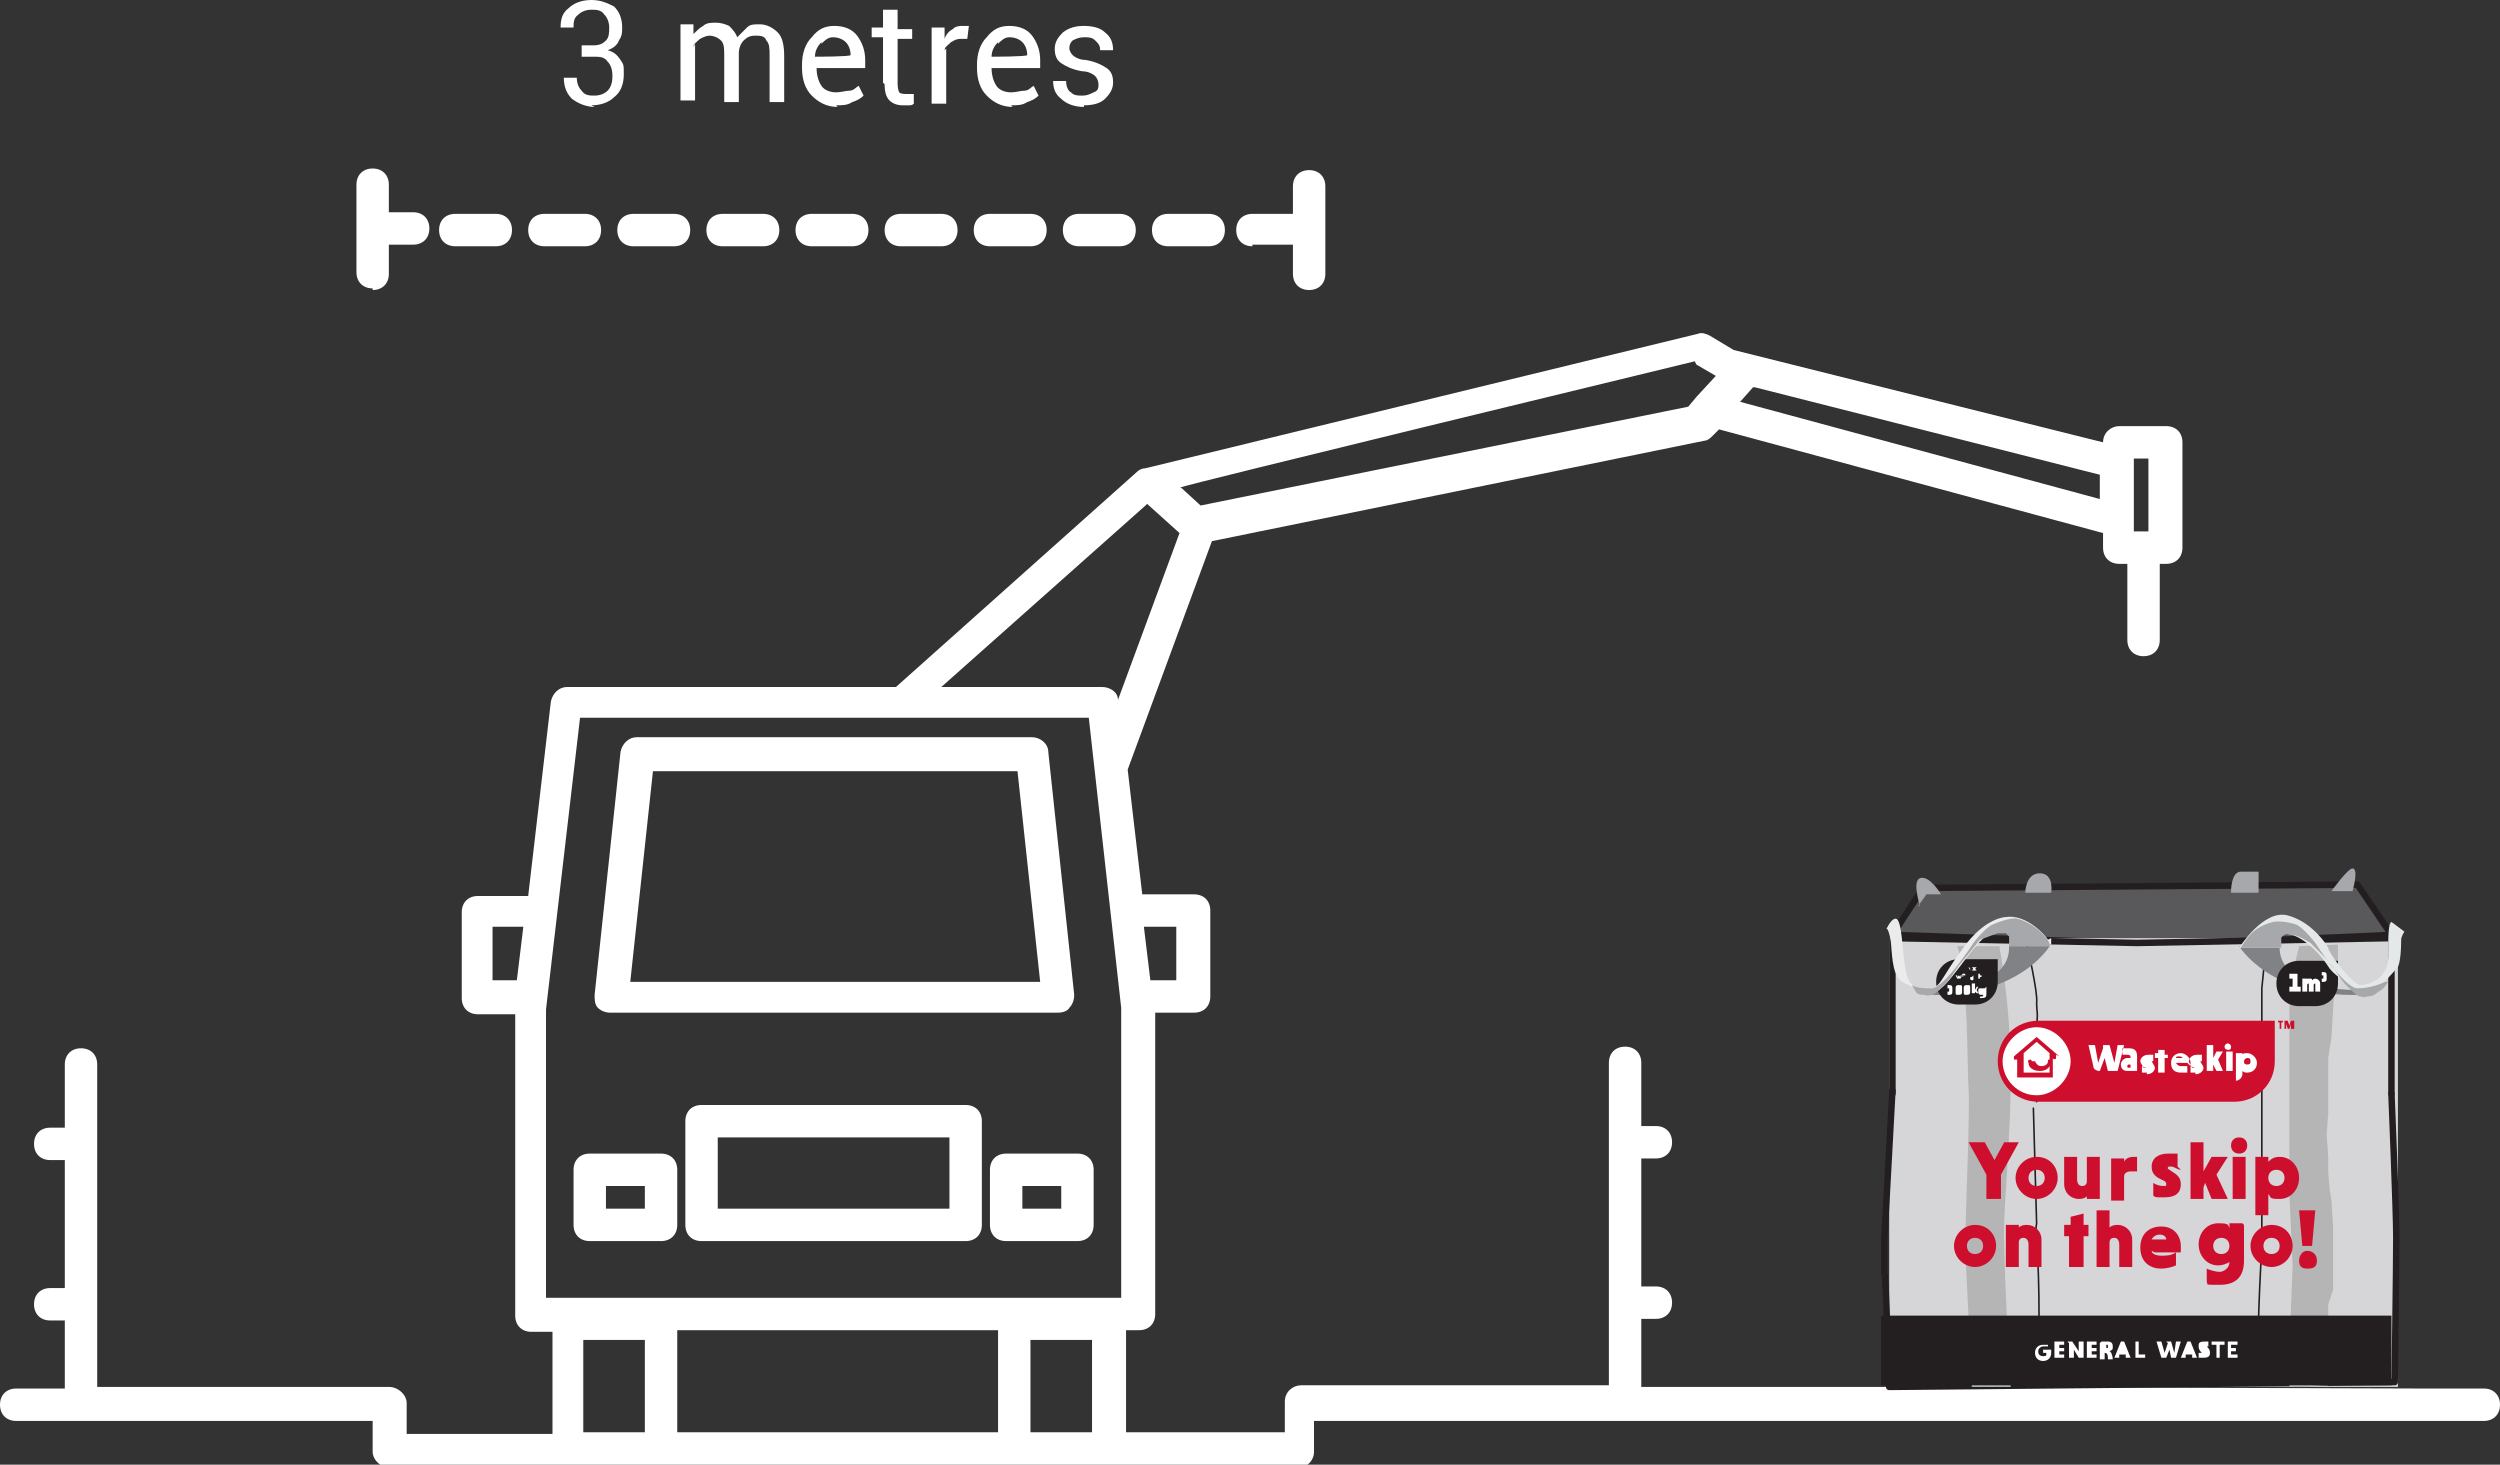 <?xml version="1.0" encoding="UTF-8"?>
<svg xmlns="http://www.w3.org/2000/svg" version="1.1" xmlns:xlink="http://www.w3.org/1999/xlink" viewBox="0 0 154.3 90.4">
  <rect x="0" y="0" width="154.3" height="90.4" fill="#333333" stroke="none"/>
  <defs>
    <style>
      .cls-1 {
        fill: #ce0e2d;
      }

      .cls-2 {
        clip-path: url(#clippath-6);
      }

      .cls-3 {
        clip-path: url(#clippath-7);
      }

      .cls-4 {
        clip-path: url(#clippath-15);
      }

      .cls-5, .cls-6 {
        stroke-width: .4px;
      }

      .cls-5, .cls-6, .cls-7, .cls-8 {
        fill: none;
      }

      .cls-5, .cls-6, .cls-8 {
        stroke-linecap: round;
        stroke-linejoin: round;
      }

      .cls-5, .cls-8 {
        stroke: #241f21;
      }

      .cls-9 {
        fill: #e5e8e8;
      }

      .cls-10 {
        clip-path: url(#clippath-4);
      }

      .cls-11 {
        clip-path: url(#clippath-9);
      }

      .cls-12 {
        clip-path: url(#clippath-10);
      }

      .cls-13 {
        fill: #fff;
      }

      .cls-6 {
        stroke: #231f20;
      }

      .cls-14 {
        clip-path: url(#clippath-11);
      }

      .cls-15 {
        clip-path: url(#clippath-1);
      }

      .cls-16 {
        fill: #808285;
      }

      .cls-8 {
        stroke-width: .1px;
      }

      .cls-17 {
        fill: #231f20;
      }

      .cls-18 {
        clip-path: url(#clippath-5);
      }

      .cls-19 {
        clip-path: url(#clippath-8);
      }

      .cls-20 {
        clip-path: url(#clippath-3);
      }

      .cls-21 {
        clip-path: url(#clippath-12);
      }

      .cls-22 {
        clip-path: url(#clippath-14);
      }

      .cls-23 {
        fill: #59595c;
      }

      .cls-24 {
        fill: #a6a8ab;
      }

      .cls-25 {
        fill: #ebebeb;
      }

      .cls-26 {
        clip-path: url(#clippath-16);
      }

      .cls-27 {
        clip-path: url(#clippath-2);
      }

      .cls-28 {
        fill: #d6d6d9;
      }

      .cls-29 {
        clip-path: url(#clippath-13);
      }

      .cls-30 {
        clip-path: url(#clippath);
      }

      .cls-31 {
        fill: #b5b5b5;
      }
    </style>
    <clipPath id="clippath">
      <rect class="cls-7" width="154.3" height="90.4"/>
    </clipPath>
    <clipPath id="clippath-1">
      <rect class="cls-7" width="154.3" height="90.4"/>
    </clipPath>
    <clipPath id="clippath-2">
      <rect class="cls-7" width="154.3" height="90.4"/>
    </clipPath>
    <clipPath id="clippath-3">
      <rect class="cls-7" width="154.3" height="90.4"/>
    </clipPath>
    <clipPath id="clippath-4">
      <rect class="cls-7" width="154.3" height="90.4"/>
    </clipPath>
    <clipPath id="clippath-5">
      <rect class="cls-7" width="154.3" height="90.4"/>
    </clipPath>
    <clipPath id="clippath-6">
      <rect class="cls-7" width="154.3" height="90.4"/>
    </clipPath>
    <clipPath id="clippath-7">
      <rect class="cls-7" width="154.3" height="90.4"/>
    </clipPath>
    <clipPath id="clippath-8">
      <rect class="cls-7" width="154.3" height="90.4"/>
    </clipPath>
    <clipPath id="clippath-9">
      <rect class="cls-7" width="154.3" height="90.4"/>
    </clipPath>
    <clipPath id="clippath-10">
      <rect class="cls-7" width="154.3" height="90.4"/>
    </clipPath>
    <clipPath id="clippath-11">
      <rect class="cls-7" width="154.3" height="90.4"/>
    </clipPath>
    <clipPath id="clippath-12">
      <rect class="cls-7" width="154.3" height="90.4"/>
    </clipPath>
    <clipPath id="clippath-13">
      <rect class="cls-7" width="154.3" height="90.4"/>
    </clipPath>
    <clipPath id="clippath-14">
      <rect class="cls-7" x="123.3" y="63" width="18.3" height="5"/>
    </clipPath>
    <clipPath id="clippath-15">
      <rect class="cls-7" width="154.3" height="90.4"/>
    </clipPath>
    <clipPath id="clippath-16">
      <rect class="cls-7" width="154.3" height="90.4"/>
    </clipPath>
  </defs>
  <!-- Generator: Adobe Illustrator 28.6.0, SVG Export Plug-In . SVG Version: 1.2.0 Build 709)  -->
  <g>
    <g id="Layer_1">
      <g>
        <g class="cls-30">
          <path class="cls-13" d="M147.3,85.5h-26.7M63.6,82.7h3.8v5.7h-3.8v-5.7ZM36,82.7h3.8v5.7h-3.8v-5.7ZM61.6,88.4h-19.8v-6.3h19.8v6.3ZM33.7,62.3l2.1-18h31.4l2,17.9v17.9h-35.5v-17.8ZM30.4,57.2h1.9l-.4,3.3h-1.5v-3.3ZM70.8,31.1l2,1.8-3.8,10.3c0-.5-.5-.8-1-.8h-9.9l12.6-11.2ZM104.7,22.5l1.2.7s0,0,0,0h0s-1.2,1.3-1.2,1.3c0,0,0,0,0,0l-.5.6-30.1,6.1-1.2-1.1h-.1c0-.1,31.8-7.8,31.8-7.8ZM72.6,57.2v3.3h-1.6l-.4-3.3h2ZM108.3,23.9l21.3,5.4v1.5l-22.2-6,.8-.9ZM131.7,32.1s0,0,0,0v-3.6s0,0,0,0v-.2h.9v4.5h-.9v-.6ZM118.7,85.6h-17.4v-4.2h.9c.6,0,1-.4,1-1s-.4-1-1-1h-.9v-7.9h.9c.6,0,1-.4,1-1s-.4-1-1-1h-.9v-3.9c0-.6-.4-1-1-1s-1,.4-1,1v19.9h-19c-.5,0-1,.4-1,1v1.9h-9.8v-6.3h.8c.6,0,1-.4,1-1v-18.6s2.4,0,2.4,0c.6,0,1-.4,1-1v-5.3c0-.6-.4-1-1-1h-3.2l-.9-7.7s0,0,0,0l5.2-14.1,30.4-6.2c.2,0,.4-.2.5-.3l.4-.4,23.7,6.4v.9c0,.6.4,1,1,1h.5v4.7c0,.6.4,1,1,1s1-.4,1-1v-4.7h.4c.6,0,1-.4,1-1v-6.5c0-.6-.4-1-1-1h-2.9c-.5,0-1,.4-1,1l-22.8-5.7-1.5-.9c-.2-.1-.5-.2-.7-.1l-34.1,8.3c-.2,0-.4.1-.5.2l-14.9,13.3h-20.3c-.5,0-.9.4-1,.9l-1.4,12h-3.1c-.6,0-1,.4-1,1v5.3c0,.6.4,1,1,1h2.3v18.6c0,.6.4,1,1,1h1.3v6.3h-9v-1.9c0-.5-.5-1-1.1-1H6v-19.9c0-.6-.4-1-1-1s-1,.4-1,1v3.9h-.9c-.6,0-1,.4-1,1s.4,1,1,1h.9v7.9h-.9c-.6,0-1,.4-1,1s.4,1,1,1h.9v4.2H1c-.6,0-1,.4-1,1s.4,1,1,1h22v1.9c0,.5.5,1,1.1,1h56c.5,0,1-.4,1-1v-1.9h72.2c.6,0,1-.4,1-1s-.4-1-1-1h-3.9"/>
          <path class="cls-13" d="M58.6,74.6h-14.3v-4.4h14.3v4.4ZM59.6,68.2h-16.3c-.6,0-1,.4-1,1v6.4c0,.6.4,1,1,1h16.3c.6,0,1-.4,1-1v-6.4c0-.6-.4-1-1-1"/>
          <path class="cls-13" d="M39.8,74.6h-2.4v-1.4h2.4v1.4ZM40.8,71.2h-4.4c-.6,0-1,.4-1,1v3.4c0,.6.4,1,1,1h4.4c.6,0,1-.4,1-1v-3.4c0-.6-.4-1-1-1"/>
          <path class="cls-13" d="M40.2,47.6h22.6l1.4,13h-25.3l1.4-13ZM37.7,62.5h27.6c.3,0,.6-.1.7-.3.2-.2.3-.5.3-.8l-1.6-15c0-.5-.5-.9-1-.9h-24.4c-.5,0-.9.4-1,.9l-1.6,15c0,.3,0,.6.2.8.2.2.5.3.7.3"/>
          <path class="cls-13" d="M65.5,74.6h-2.4v-1.4h2.4v1.4ZM66.5,71.2h-4.4c-.6,0-1,.4-1,1v3.4c0,.6.4,1,1,1h4.4c.6,0,1-.4,1-1v-3.4c0-.6-.4-1-1-1"/>
          <path class="cls-13" d="M36.5,6.5c.6,0,1.1-.2,1.4-.5.4-.3.6-.8.6-1.4s0-.6-.2-.9c-.2-.3-.4-.5-.8-.6.3-.1.6-.3.7-.6.2-.3.2-.5.2-.8,0-.6-.2-1-.5-1.3C37.5.2,37.1,0,36.5,0s-1.1.2-1.4.5c-.4.3-.5.7-.5,1.2h0s.8,0,.8,0c0-.3,0-.6.3-.8.2-.2.5-.3.8-.3s.6,0,.8.3c.2.2.3.5.3.8s0,.6-.2.8c-.2.2-.4.3-.8.3h-.7v.7h.7c.4,0,.7,0,.9.3.2.2.3.5.3.9s-.1.7-.3.9c-.2.2-.5.3-.8.3s-.6,0-.8-.3c-.2-.2-.3-.5-.3-.8h-.8c0,.6.2,1,.5,1.3.4.3.9.5,1.4.5"/>
          <path class="cls-13" d="M42.8,2.9c0-.2.2-.3.4-.5.2-.1.4-.2.6-.2s.5.1.7.3c.2.2.2.5.2,1v2.8h.9v-3h0c0-.3.1-.6.3-.8.2-.2.4-.3.7-.3s.6,0,.7.3c.2.2.2.5.2,1v2.8h.9v-2.8c0-.7-.1-1.2-.4-1.5s-.7-.5-1.1-.5-.6,0-.8.2c-.2.2-.4.4-.6.6-.1-.3-.3-.5-.5-.7-.2-.1-.5-.2-.8-.2s-.6,0-.8.2c-.2.1-.4.3-.6.5v-.6h-.8v4.7h.9v-3.5Z"/>
          <path class="cls-13" d="M50.7,2.7c.2-.2.4-.4.7-.4s.6.1.8.3c.2.2.3.5.3.8h0c0,.1-2.2.1-2.2.1h0c0-.4.2-.7.4-.9M51.6,6.5c.4,0,.7,0,1-.2.3-.1.5-.2.7-.4l-.3-.6c-.2.1-.3.3-.6.3-.2,0-.5.1-.8.1s-.7-.1-.9-.4c-.2-.3-.3-.7-.3-1.1h0s3,0,3,0v-.5c0-.6-.2-1.1-.5-1.5-.3-.4-.8-.6-1.4-.6s-1,.2-1.4.7c-.4.4-.6,1-.6,1.7v.2c0,.7.2,1.3.6,1.7.4.4.9.7,1.6.7"/>
          <path class="cls-13" d="M54.6,5.2c0,.5.1.8.3,1s.5.3.8.3.2,0,.4,0c.1,0,.2,0,.3-.1v-.6c-.2,0-.2,0-.3,0,0,0-.1,0-.2,0-.1,0-.3,0-.4-.1,0,0-.1-.2-.1-.5v-2.8h.9v-.6h-.9V.6h-.9v1.1h-.7v.6h.7v2.8Z"/>
          <path class="cls-13" d="M58.3,3.1c0-.2.2-.3.4-.5.2-.1.3-.2.6-.2h.4s.1-.8.1-.8c0,0,0,0-.1,0,0,0-.1,0-.2,0-.3,0-.5,0-.7.2-.2.1-.4.3-.5.6v-.7h-.8v4.7h.9v-3.4Z"/>
          <path class="cls-13" d="M61.6,2.7c.2-.2.4-.4.7-.4s.6.1.8.3c.2.2.3.5.3.8h0c0,.1-2.2.1-2.2.1h0c0-.4.2-.7.4-.9M62.4,6.5c.4,0,.7,0,1-.2.3-.1.5-.2.7-.4l-.3-.6c-.2.1-.3.3-.6.3-.2,0-.5.1-.8.1s-.7-.1-.9-.4c-.2-.3-.3-.7-.3-1.1h0s3,0,3,0v-.5c0-.6-.2-1.1-.5-1.5-.3-.4-.8-.6-1.4-.6s-1,.2-1.4.7c-.4.4-.6,1-.6,1.7v.2c0,.7.2,1.3.6,1.7.4.4.9.7,1.6.7"/>
          <path class="cls-13" d="M66.9,6.5c.5,0,1-.1,1.3-.4.3-.3.5-.6.5-1s-.1-.7-.4-.9c-.3-.2-.7-.4-1.3-.5-.4,0-.7-.2-.8-.3-.1-.1-.2-.3-.2-.4s0-.3.2-.5c.2-.1.4-.2.7-.2s.5,0,.7.2c.2.2.3.3.3.6h.8c0-.4-.1-.8-.5-1.1-.3-.3-.8-.4-1.3-.4s-.9.1-1.3.4c-.3.3-.5.6-.5,1s.1.7.4.9c.3.2.7.4,1.3.5.4,0,.7.2.8.3.1.1.2.3.2.5s0,.4-.3.5c-.2.1-.4.2-.7.2s-.5,0-.7-.2c-.2-.1-.3-.4-.3-.7h-.8c0,.4.1.8.5,1.1.3.3.8.5,1.4.5"/>
          <path class="cls-13" d="M23,17.9c.6,0,1-.4,1-1v-1.8h1.5c.6,0,1-.4,1-1s-.4-1-1-1h-1.5v-1.7c0-.6-.4-1-1-1s-1,.4-1,1v5.4c0,.6.4,1,1,1"/>
          <path class="cls-13" d="M77.3,15.1h2.5s0,0,0,0v1.8c0,.6.4,1,1,1s1-.4,1-1v-5.4c0-.6-.4-1-1-1s-1,.4-1,1v1.7s0,0,0,0h-2.5c-.6,0-1,.4-1,1s.4,1,1,1"/>
          <path class="cls-13" d="M72.1,15.2h2.5c.6,0,1-.4,1-1s-.4-1-1-1h-2.5c-.6,0-1,.4-1,1s.4,1,1,1"/>
          <path class="cls-13" d="M33.6,15.2h2.5c.6,0,1-.4,1-1s-.4-1-1-1h-2.5c-.6,0-1,.4-1,1s.4,1,1,1"/>
          <path class="cls-13" d="M50.1,15.2h2.5c.6,0,1-.4,1-1s-.4-1-1-1h-2.5c-.6,0-1,.4-1,1s.4,1,1,1"/>
          <path class="cls-13" d="M65.6,14.2c0,.6.4,1,1,1h2.5c.6,0,1-.4,1-1s-.4-1-1-1h-2.5c-.6,0-1,.4-1,1"/>
          <path class="cls-13" d="M44.6,13.2c-.6,0-1,.4-1,1s.4,1,1,1h2.5c.6,0,1-.4,1-1s-.4-1-1-1h-2.5Z"/>
          <path class="cls-13" d="M28.1,15.2h2.5c.6,0,1-.4,1-1s-.4-1-1-1h-2.5c-.6,0-1,.4-1,1s.4,1,1,1"/>
          <path class="cls-13" d="M55.6,13.2c-.6,0-1,.4-1,1s.4,1,1,1h2.5c.6,0,1-.4,1-1s-.4-1-1-1h-2.5Z"/>
          <path class="cls-13" d="M38.1,14.2c0,.6.4,1,1,1h2.5c.6,0,1-.4,1-1s-.4-1-1-1h-2.5c-.6,0-1,.4-1,1"/>
          <path class="cls-13" d="M61.1,15.2h2.5c.6,0,1-.4,1-1s-.4-1-1-1h-2.5c-.6,0-1,.4-1,1s.4,1,1,1"/>
          <path class="cls-23" d="M116.8,57.7l1.9-2.9,26.8-.2,2.1,3.1s-12.3.6-15.8.5c-3.5-.1-15-.5-15-.5"/>
          <path class="cls-6" d="M116.8,57.7l1.9-2.9,26.8-.2,2.1,3.1s-12.3.6-15.8.5c-3.5-.1-15-.5-15-.5Z"/>
          <path class="cls-24" d="M137.7,55s0-1.2.6-1.2c.6,0,1.1,0,1.1,0,0,0,0,.9,0,1.3h-1.7Z"/>
          <path class="cls-24" d="M143.9,55s1-1.4,1.3-1.4c.4,0,0,1.4,0,1.4h-1.3Z"/>
          <path class="cls-24" d="M125,55.1s0-1.2.9-1.2c.9,0,.7,1.2.7,1.2h-1.7Z"/>
          <path class="cls-24" d="M118.5,55.9s-.5-1.5,0-1.7c.6-.2,1.3,1,1.3,1h-.9s-.5.7-.5.7Z"/>
        </g>
        <rect class="cls-28" x="116.6" y="57.9" width="31.4" height="27.7"/>
        <polyline class="cls-6" points="147.6 67.5 147.6 57.9 131.9 58.2 116.8 57.9 116.8 67.5"/>
        <g class="cls-15">
          <path class="cls-6" d="M116.8,67.3l-.5,9.2v2.1c.1,0,.3,7,.3,7l31.2-.3s.1-7.3.1-8.9-.3-8.9-.3-8.9"/>
        </g>
        <polygon class="cls-31" points="141.9 58.4 144.3 58.3 144.3 59.4 144.1 60.7 144 62.3 143.9 64 143.7 65.3 143.7 66.2 143.7 67.3 143.7 68.7 143.6 70 143.7 71.4 143.7 72.4 143.8 73.5 143.9 74.1 144 75.8 144 76.5 144 78 144 79.6 143.7 80.5 143.7 82.6 143.6 83.7 143.6 85.1 143.7 85.5 141.3 85.6 141.3 83.3 141.5 78.1 141.3 73.7 141.3 65.3 141.3 60.9 141.9 58.4"/>
        <g class="cls-27">
          <path class="cls-31" d="M120.8,58.4h2.6c0,0,.8,4.1.7,8.8-.1,4.7-.5,7.9-.4,9.5,0,1.5.3,7.8.4,8.9h-2.4c0-.8-.4-7.6-.4-9,0-1.6.3-8,.2-9.4-.1-1.4,0-6.9-.7-8.8"/>
          <path class="cls-8" d="M139.9,58l-.3,3v13.4M139.6,73.3v3.7s-.5,7.7,0,8.1M125.1,58.3s.7,3,.6,3.6c0,.6.1.5,0,1.4,0,.2,0,4.5,0,4.7M125.5,68.4l.2,7.1s-.2,1.3,0,1.8c.2.5.2,7.8,0,8.1"/>
          <path class="cls-16" d="M124,58.4h2.5s-1.9,3.2-7.5,3l.5-.3s4.6,0,4.5-2.7"/>
          <path class="cls-16" d="M140.7,58.4h-2.5s1.9,3.2,7.5,3l-.5-.3s-4.6,0-4.5-2.7"/>
        </g>
        <rect class="cls-17" x="116.1" y="81.2" width="31.5" height="4.3"/>
        <g class="cls-20">
          <path class="cls-13" d="M126.4,83.1c0,0-.2,0-.3,0s-.3.1-.3.3.1.3.3.3.2,0,.2-.2h0s-.2,0-.2,0v-.2h.5s0,0,0,.2c0,.3-.2.5-.5.5s-.5-.2-.5-.5.2-.5.5-.5.2,0,.3,0v.3Z"/>
        </g>
        <polygon class="cls-13" points="126.8 82.8 126.8 83.8 127.4 83.8 127.4 83.6 127.1 83.6 127.1 83.4 127.4 83.4 127.4 83.2 127.1 83.2 127.1 83 127.4 83 127.4 82.8 126.8 82.8"/>
        <polygon class="cls-13" points="128.3 82.8 128.3 83.4 127.9 82.8 127.6 82.8 127.6 82.8 127.7 82.9 127.7 83.8 128 83.8 128 83.3 128.3 83.8 128.6 83.8 128.6 82.8 128.3 82.8"/>
        <polygon class="cls-13" points="128.8 82.8 128.8 83.8 129.4 83.8 129.4 83.6 129.1 83.6 129.1 83.4 129.4 83.4 129.4 83.2 129.1 83.2 129.1 83 129.4 83 129.4 82.8 128.8 82.8"/>
        <g class="cls-10">
          <path class="cls-13" d="M130.1,83h-.1v.2h.1c0,0,0,0,0,0s0,0,0,0M129.7,82.8h.4c.2,0,.3.1.3.3s0,.2-.2.3c.1,0,.2.3.2.5h-.3c0-.2,0-.4-.2-.4h0v.4h-.3v-1Z"/>
        </g>
        <path class="cls-13" d="M131.1,83.1v.3c0,0,0,0,0,0v-.3ZM130.9,82.8l-.4,1h.3v-.2h.4v.2h.3l-.4-1h-.3Z"/>
        <polygon class="cls-13" points="131.8 82.8 131.8 83.8 132.4 83.8 132.4 83.6 132 83.6 132 82.8 131.8 82.8"/>
        <polygon class="cls-13" points="134.3 82.8 134.2 83.5 134 82.8 133.7 82.8 133.8 82.9 133.6 83.5 133.4 82.8 133.1 82.8 133.4 83.8 133.7 83.8 133.9 83.3 134 83.8 134.3 83.8 134.6 82.8 134.3 82.8"/>
        <path class="cls-13" d="M135.1,83.1v.3c0,0,0,0,0,0v-.3ZM135,82.8l-.4,1h.3v-.2h.4v.2h.3l-.4-1h-.3Z"/>
        <g class="cls-18">
          <path class="cls-13" d="M136.3,83.1c0,0-.1,0-.2,0s0,0,0,0,0,0,0,0h.1c.1.1.2.2.2.4,0,.2-.1.3-.4.3s-.2,0-.3,0v-.3c0,0,.2,0,.3,0s0,0,0,0,0,0,0,0h-.1c-.1-.1-.2-.2-.2-.4s0-.3.4-.3.2,0,.2,0v.3Z"/>
        </g>
        <polygon class="cls-13" points="136.5 82.8 136.5 83 136.8 83 136.8 83.8 137 83.8 137 83 137.3 83 137.3 82.8 136.5 82.8"/>
        <polygon class="cls-13" points="137.5 82.8 137.5 83.8 138.1 83.8 138.1 83.6 137.7 83.6 137.7 83.4 138 83.4 138 83.2 137.7 83.2 137.7 83 138.1 83 138.1 82.8 137.5 82.8"/>
        <g class="cls-2">
          <path class="cls-17" d="M120.9,59.2c-.8,0-1.4.6-1.4,1.4s.6,1.4,1.4,1.4h1c.8,0,1.4-.6,1.4-1.4v-1.4h-2.4Z"/>
          <path class="cls-13" d="M121.1,59.7s0,0,0,0,0,0,0,0c0,0,0,0,0,0s0,0,0,0v.2h0c0-.2,0-.2,0-.2s0,0,0,0h0c0,.1,0,.1,0,.1h0c0-.2,0-.2,0-.2s0,0,0,0h0c0,.1,0,.1,0,.1v-.3h0Z"/>
          <path class="cls-13" d="M121.6,59.9s0,0,0,0,0,0,0,0,0,0,0,0,0,0,0,0M121.5,59.7s0,0,0,0c0,0,.1,0,.1.1h0c0,.1,0,.1,0,.1h0s0,0,0,0c0,0,0,0,0,0s0,0,0,0,0,0,0,0h0s0,0,0,0,0,0,0,0h0Z"/>
        </g>
        <polygon class="cls-13" points="121.9 59.7 121.8 59.7 121.8 59.7 121.7 59.7 121.8 59.8 121.7 59.9 121.8 59.9 121.8 59.9 121.9 59.9 122 59.9 121.9 59.8 122 59.7 121.9 59.7"/>
        <polygon class="cls-13" points="121 60.2 121 60.3 120.9 60.2 120.8 60.2 120.9 60.2 120.8 60.3 120.8 60.2 120.7 60.2 120.8 60.4 120.9 60.4 120.9 60.3 120.9 60.4 121 60.4 121.1 60.2 121 60.2"/>
        <g class="cls-3">
          <path class="cls-13" d="M121.2,60.3h0s0,0,0,0,0,0,0,0M121.2,60.3s0,0,0,0,0,0,0,0h0c0,0,0,0,0,0,0,0-.1,0-.1-.1s0-.1.1-.1.1,0,.1.1,0,0,0,0h-.2Z"/>
          <path class="cls-13" d="M121.5,60.4h0v-.3h0v.3ZM121.4,60.1s0,0,0,0,0,0,0,0,0,0,0,0,0,0,0,0"/>
          <path class="cls-13" d="M121.6,60.3s0,0,0,0,0,0,0,0,0,0,0,0,0,0,0,0M121.8,60.2v.2c0,.1,0,.1-.1.1s0,0,0,0h0c0,0,0,0,0,0s0,0,0,0h0s0,0,0,0c0,0-.1,0-.1-.1s0-.1.1-.1,0,0,0,0h0s0,0,0,0Z"/>
          <path class="cls-13" d="M121.9,60.2s0,0,0,0c0,0,0,0,0,0v.2h0c0-.2,0-.2,0-.2s0,0,0,0h0c0,.1,0,.1,0,.1v-.3h0Z"/>
        </g>
        <polygon class="cls-13" points="122.1 60.1 122.1 60.2 122.1 60.2 122.1 60.3 122.1 60.3 122.1 60.4 122.2 60.4 122.2 60.3 122.3 60.3 122.3 60.2 122.2 60.2 122.2 60.1 122.1 60.1"/>
        <g class="cls-19">
          <path class="cls-13" d="M120.3,61h0s0,0,0,0,0,0,0,0,0,0-.1,0v-.2s0,0,.1,0c.1,0,.2,0,.2.2s0,.1,0,.1c0,0,0,0,0,.1s0,.2-.2.2,0,0-.1,0v-.2s0,0,.1,0,0,0,0,0,0,0,0,0h0Z"/>
          <path class="cls-13" d="M120.8,61v.2s0,0,0,0,0,0,0,0v-.2s0,0,0,0,0,0,0,0M121.1,61v.2c0,.1,0,.2-.2.2s-.2,0-.2-.2v-.2c0-.1,0-.2.2-.2s.2,0,.2.2"/>
          <path class="cls-13" d="M121.3,61v.2s0,0,0,0,0,0,0,0v-.2s0,0,0,0,0,0,0,0M121.6,61v.2c0,.1,0,.2-.2.2s-.2,0-.2-.2v-.2c0-.1,0-.2.2-.2s.2,0,.2.2"/>
        </g>
        <polygon class="cls-13" points="121.7 60.7 121.7 61.3 121.9 61.3 121.9 61.2 121.9 61.2 122 61.3 122.1 61.3 122 61.1 122.1 60.9 122 60.9 121.9 61.1 121.9 60.7 121.7 60.7"/>
        <g class="cls-11">
          <path class="cls-13" d="M122.4,61s0,0,0,0,0,0,0,0,0,0,0,0,0,0,0,0M122.6,60.9v.4c0,.2,0,.3-.3.3s-.1,0-.1,0h0c0-.1,0-.1.1-.1s.1,0,.1-.1h0s0,0-.1,0c-.1,0-.2,0-.2-.2s0-.2.2-.2,0,0,.1,0h0s.1,0,.1,0Z"/>
          <path class="cls-17" d="M141.9,59.3c-.8,0-1.4.6-1.4,1.4s.6,1.4,1.4,1.4h1c.8,0,1.4-.6,1.4-1.4v-1.4h-2.4Z"/>
        </g>
        <polygon class="cls-13" points="141.3 60.1 141.3 60.4 141.5 60.4 141.5 60.9 141.3 60.9 141.3 61.2 142 61.2 142 60.9 141.8 60.9 141.8 60.1 141.3 60.1"/>
        <g class="cls-12">
          <path class="cls-13" d="M142.3,60.5c0,0,0-.1.2-.1s.2,0,.2.1c0,0,.1-.1.2-.1s.3.1.3.3v.5h-.3v-.4c0,0,0-.1,0-.1s-.1,0-.1.1v.4h-.3v-.4c0,0,0-.1,0-.1s-.1,0-.1.1v.4h-.3v-.8h.3Z"/>
          <path class="cls-13" d="M143.4,60.2h0s0,0,0,0,0,0,0,0,0,0-.1,0v-.2s0,0,.1,0c.1,0,.2,0,.2.2s0,.1,0,.1c0,0,0,0,0,.1,0,.1,0,.2-.2.2s-.1,0-.1,0v-.2s0,0,.1,0,0,0,0,0,0,0,0,0h0Z"/>
        </g>
        <polygon class="cls-1" points="122.6 72.5 121.5 70.5 122.5 70.5 123.1 71.6 123.7 70.5 124.6 70.5 123.5 72.5 123.5 74 122.6 74 122.6 72.5"/>
        <g class="cls-14">
          <path class="cls-1" d="M125.7,73.2c.3,0,.5-.2.5-.5s-.2-.5-.5-.5-.5.2-.5.5.2.5.5.5M125.7,71.4c.8,0,1.3.6,1.3,1.3s-.6,1.3-1.3,1.3-1.3-.6-1.3-1.3.6-1.3,1.3-1.3"/>
          <path class="cls-1" d="M128.9,73.7c-.1.2-.3.3-.6.3-.5,0-.9-.4-.9-.9v-1.7h.8v1.4c0,.2.1.4.3.4s.3-.1.3-.3v-1.5h.8v2.6h-.8v-.3Z"/>
          <path class="cls-1" d="M131.1,71.7c.1-.2.3-.3.6-.3s.1,0,.2,0v.9c-.1,0-.2,0-.4,0s-.4.1-.4.3v1.5h-.8v-2.6h.8v.2Z"/>
          <path class="cls-1" d="M134.6,72.2c-.2,0-.4-.2-.6-.2s-.2,0-.2.1,0,0,.1.1l.3.2c.3.2.4.4.4.7,0,.5-.3.8-1,.8s-.5,0-.7-.1v-.8c.1.1.4.2.6.2s.2,0,.2-.1,0-.1-.1-.2l-.4-.2c-.3-.2-.4-.4-.4-.7,0-.5.4-.8,1-.8s.4,0,.6,0v.8Z"/>
        </g>
        <polygon class="cls-1" points="135.2 70.5 136 70.5 136 72.3 136.5 71.4 137.5 71.4 136.8 72.5 137.5 74 136.5 74 136.1 73 136 73.3 136 74 135.2 74 135.2 70.5"/>
        <g class="cls-21">
          <path class="cls-1" d="M138.6,74h-.8v-2.6h.8v2.6ZM138.2,70.2c.3,0,.5.2.5.5s-.2.5-.5.5-.5-.2-.5-.5.2-.5.5-.5"/>
          <path class="cls-1" d="M140.5,73.2c.3,0,.5-.2.5-.5s-.2-.5-.5-.5-.5.2-.5.5.2.5.5.5M140,71.7c.2-.2.4-.3.7-.3.7,0,1.2.6,1.2,1.3s-.5,1.3-1.2,1.3-.5-.1-.7-.3v1.3h-.8v-3.6h.8v.3Z"/>
          <path class="cls-1" d="M121.9,77.4c.3,0,.5-.2.5-.5s-.2-.5-.5-.5-.5.2-.5.5.2.5.5.5M121.9,75.6c.8,0,1.3.6,1.3,1.3s-.6,1.3-1.3,1.3-1.3-.6-1.3-1.3.6-1.3,1.3-1.3"/>
          <path class="cls-1" d="M124.5,75.9c.1-.2.3-.3.6-.3.5,0,.9.4.9.9v1.7h-.8v-1.4c0-.2-.1-.4-.3-.4s-.3.1-.3.3v1.5h-.8v-2.6h.8v.3Z"/>
        </g>
        <polygon class="cls-1" points="127.8 75.1 127.8 75.6 127.4 75.6 127.4 76.3 127.7 76.3 127.7 78.2 128.6 78.2 128.6 76.3 128.9 76.3 128.9 75.6 128.6 75.6 128.6 74.9 127.8 75.1"/>
        <g class="cls-29">
          <path class="cls-1" d="M130.1,75.9c.1-.2.3-.3.6-.3.5,0,.9.4.9.9v1.7h-.8v-1.4c0-.2-.1-.4-.3-.4s-.3.1-.3.3v1.5h-.8v-3.5h.8v1.2Z"/>
          <path class="cls-1" d="M132.8,76.5h.9c0-.2-.2-.3-.4-.3s-.4.1-.5.3M132.8,77.2c0,.2.3.3.6.3s.6,0,.9-.2v.8c-.2.1-.6.2-.9.2-.8,0-1.3-.5-1.3-1.3s.5-1.3,1.3-1.3,1.2.6,1.2,1.2,0,.3,0,.4h-1.6Z"/>
          <path class="cls-1" d="M137.1,76.4c-.3,0-.5.2-.5.5s.2.5.5.5.5-.2.5-.5-.2-.5-.5-.5M138.5,75.6v2.2c0,1-.5,1.5-1.5,1.5s-.7,0-.8-.2v-.8c.2.1.6.2.8.2s.6-.2.6-.6h0c-.2.1-.4.2-.7.2-.7,0-1.2-.6-1.2-1.3s.5-1.3,1.2-1.3.6.1.7.3v-.3h.8Z"/>
          <path class="cls-1" d="M140.2,77.4c.3,0,.5-.2.5-.5s-.2-.5-.5-.5-.5.2-.5.5.2.5.5.5M140.2,75.6c.8,0,1.3.6,1.3,1.3s-.6,1.3-1.3,1.3-1.3-.6-1.3-1.3.6-1.3,1.3-1.3"/>
          <path class="cls-1" d="M142.1,76.9l-.2-2.2h1l-.2,2.2h-.6ZM142.4,77.2c.3,0,.6.2.6.6s-.2.5-.6.5-.5-.2-.5-.5.2-.6.5-.6"/>
          <path class="cls-13" d="M139.7,65.4c0,1.3-3.5,2.3-7.8,2.3s-6,.2-7.4-.3c-1-.4-1-1.7-1-2.2s.3-1.4,1.3-1.7c1.6-.5,4.5-.3,7.1-.3,4.3,0,7.8,1,7.8,2.3"/>
          <path class="cls-1" d="M126.5,66.2h-1.6v-1.2l.8-.7.8.7v1.2ZM127.1,65.2l-1.4-1.2-1.4,1.2c0,0,0,.1,0,.2,0,0,.1,0,.2,0h0c0,0,0,1.1,0,1.1h2.2v-1.2h0c0,.1.2.1.2,0,0,0,0-.2,0-.2"/>
          <path class="cls-1" d="M125.4,65.5c0,0,0-.1-.1-.1,0,0-.2,0-.1.2,0,.3.3.5.7.5s.6-.2.7-.5c0,0,0-.2-.1-.2s-.1,0-.1.1c0,.2-.2.3-.4.3s-.3-.1-.4-.3"/>
          <path class="cls-1" d="M134.5,65.2c-.1,0-.2,0-.2.1,0,0,0,0,0,0h.4s0,0,0,0c0,0,0-.1-.2-.1"/>
        </g>
        <g class="cls-22">
          <path class="cls-1" d="M131.4,65.7c0,0-.1,0-.1.1s0,.1.1.1.1,0,.1-.1,0-.1-.1-.1"/>
          <path class="cls-1" d="M138.7,66.2c-.1,0-.2,0-.3-.1,0,0,0,0,0,0v.2c0,.2-.2.4-.4.4s0,0,0,0v-1.7s0,0,0,0h.4s0,0,0,0h0c0,.1,0,.1,0,.1,0-.1.2-.1.3-.1.3,0,.6.3.6.6s-.2.6-.6.6M137.6,64.8c-.1,0-.3,0-.3-.2,0-.1.1-.2.2-.2s.2.1.2.2,0,.2-.2.2M137.8,66.1s0,0,0,0h-.4s0,0,0,0v-1.2s0,0,0,0h.4s0,0,0,0v1.2ZM137.2,64.9l-.3.5h0s.3.7.3.7c0,0,0,0,0,0h-.4s0,0,0,0l-.2-.4s0,0,0,0h0v.4s0,0,0,0h-.4s0,0,0,0v-1.6s0,0,0,0h.4s0,0,0,0v.8s0,0,0,0l.2-.4s0,0,0,0h.4s0,0,0,0M135.5,66.2c0,0-.2,0-.3,0,0,0,0,0,0,0v-.4s0,0,0,0c0,0,.2.1.3.1s0,0,0,0,0,0,0,0h-.2c-.1-.2-.2-.3-.2-.4,0-.2.2-.4.5-.4s.2,0,.3,0c0,0,0,0,0,0v.4s0,0,0,0c0,0-.2,0-.3,0s0,0,0,0,0,0,0,0h.2c.1.2.2.3.2.4,0,.2-.2.4-.5.4M135,65.6s0,0,0,0h-.7s0,0,0,0c0,0,.1.2.3.2s.3,0,.4,0c0,0,0,0,0,0v.4s0,0,0,0c-.1,0-.3,0-.4,0-.4,0-.6-.2-.6-.6s.3-.6.6-.6.6.3.6.6,0,.1,0,.2M133.8,65.3s0,0,0,0h-.2s0,0,0,0v.9s0,0,0,0h-.4s0,0,0,0v-.9s0,0,0,0h-.2s0,0,0,0v-.3s0,0,0,0h.2s0,0,0,0v-.2s0,0,0,0h.4c0,0,0,0,0,0v.3s0,0,0,0h.2s0,0,0,0v.3ZM132.5,66.2c-.1,0-.2,0-.3,0,0,0,0,0,0,0v-.4s0,0,0,0c0,0,.2.1.3.1s0,0,0,0,0,0,0,0h-.2c-.1-.2-.2-.3-.2-.4,0-.2.2-.4.5-.4s.2,0,.3,0c0,0,0,0,0,0v.4s0,0,0,0c0,0-.2,0-.3,0s0,0,0,0,0,0,0,0h.2c.1.2.2.3.2.4,0,.2-.2.4-.5.4M131.9,66.1s0,0,0,0h-.4s0,0,0,0h0c0,0,0,0,0,0,0,0-.1,0-.2,0-.3,0-.4-.2-.4-.4s.2-.4.4-.4.2,0,.2,0c0,0,0,0,0,0h0c0-.1,0-.2-.2-.2s-.2,0-.3,0c0,0,0,0,0,0v-.4s0,0,0,0c0,0,.2,0,.4,0,.4,0,.5.2.5.5v.7ZM130.5,66.1h-.4s0,0,0,0l-.2-.8s0,0,0,0l-.3.8s0,0,0,0h0c-.2,0-.4-.1-.4-.3l-.3-1.3s0,0,0,0h.4s0,0,0,0l.2,1.1s0,0,0,0l.3-.9h0s0-.2,0-.2c0,0,0,0,0,0h.4s0,0,0,0l.3,1.1s0,0,0,0l.2-1.1s0,0,0,0h.4s0,0,0,0l-.4,1.6s0,0,0,0M125.7,67.6c-1.2,0-2.1-1-2.1-2.1s1-2.1,2.1-2.1,2.1,1,2.1,2.1-1,2.1-2.1,2.1M125.8,63c-1.4,0-2.5,1.1-2.5,2.5s1.1,2.5,2.5,2.5h12.1c1.4,0,2.5-1.1,2.5-2.5v-2.5h-14.6Z"/>
        </g>
        <g class="cls-4">
          <path class="cls-1" d="M138.7,65.3c-.1,0-.2.1-.2.2s0,.2.2.2.2-.1.2-.2,0-.2-.2-.2"/>
        </g>
        <polygon class="cls-1" points="140.6 63 140.6 63.1 140.7 63.1 140.7 63.5 140.8 63.5 140.8 63.1 140.9 63.1 140.9 63 140.6 63"/>
        <polygon class="cls-1" points="141.4 63 141.3 63.3 141.2 63 141 63 141 63.5 141.1 63.5 141.1 63.2 141.2 63.5 141.3 63.5 141.4 63.2 141.4 63.5 141.6 63.5 141.6 63 141.4 63"/>
        <g class="cls-26">
          <path class="cls-9" d="M138.2,58.5s1.5-2.4,3-2c1.5.4,2.4,1.8,2.5,2,0,.3,1.5,2.3,2,2.3s1.7-.4,1.7-1.7c0-1.3,0-2.1.2-2.2l.8.6s-.2.3-.2.5,0,1.6-.3,1.8c-.2.2-1.3,1.6-1.9,1.5-.6-.2-1.8-1-2.2-1.5-1.2-1.9-2.7-2.4-3-2.1s0,.8,0,.8h-2.5Z"/>
          <path class="cls-24" d="M147.2,60.6c-.2.1-.9.4-1.7.4-.8,0-2.6-2.8-2.6-2.8,0,0-.6-.8-1.1-1.1-.2-.1-1-.3-1.5-.2-.8.2-1.3.6-1.6,1-.3.4-.4.6-.4.6h2.5s0-.6,0-.6c0,0,0-.1.2-.2s.1,0,.5,0c.3,0,1.1.5,1.1.5l.9.9.5.6.4.6.3.4.4.4s.3.3.5.4c.2,0,.3.1.5,0,.3,0,.5-.1.7-.3.3-.1.6-.6.6-.6"/>
          <path class="cls-25" d="M126.4,58c-.1-.2-1.3-1.6-2.6-1.4,0,0-1.3,0-2.7,2-1.4,1.9-1.3,2.4-2.1,2.4s-1.2-.1-1.4-1.2c-.2-1.1-.2-3.1-.6-3.1-.3,0-.6.7-.6.7,0,0,.1-.4.3.7.1,1.1.1,2.3.9,2.6.7.3,1.4,1,2.2.3.8-.6,2.3-3.2,3.1-3.4.7-.2,1.3-.4,1.3.3v.4s2.4,0,2.4,0c0,0,0-.2,0-.4"/>
          <path class="cls-24" d="M118,60.8c.2.1.4.2,1.2.2.8,0,2.6-2.8,2.6-2.8,0,0,.6-.8,1.1-1.1.2-.1,1.2-.5,1.6-.4.8.2,1.5.8,1.8,1.2.3.4.2.5.2.5h-2.5s0-.6,0-.6l-.2-.2h-.5s-1.1.4-1.1.4l-.8,1-.5.6-.4.6-.3.4-.4.4s-.3.3-.5.4c-.2,0-.3.1-.5,0-.3,0-.3,0-.5-.1"/>
        </g>
        <path class="cls-5" d="M147.7,67.5"/>
      </g>
    </g>
  </g>
</svg>